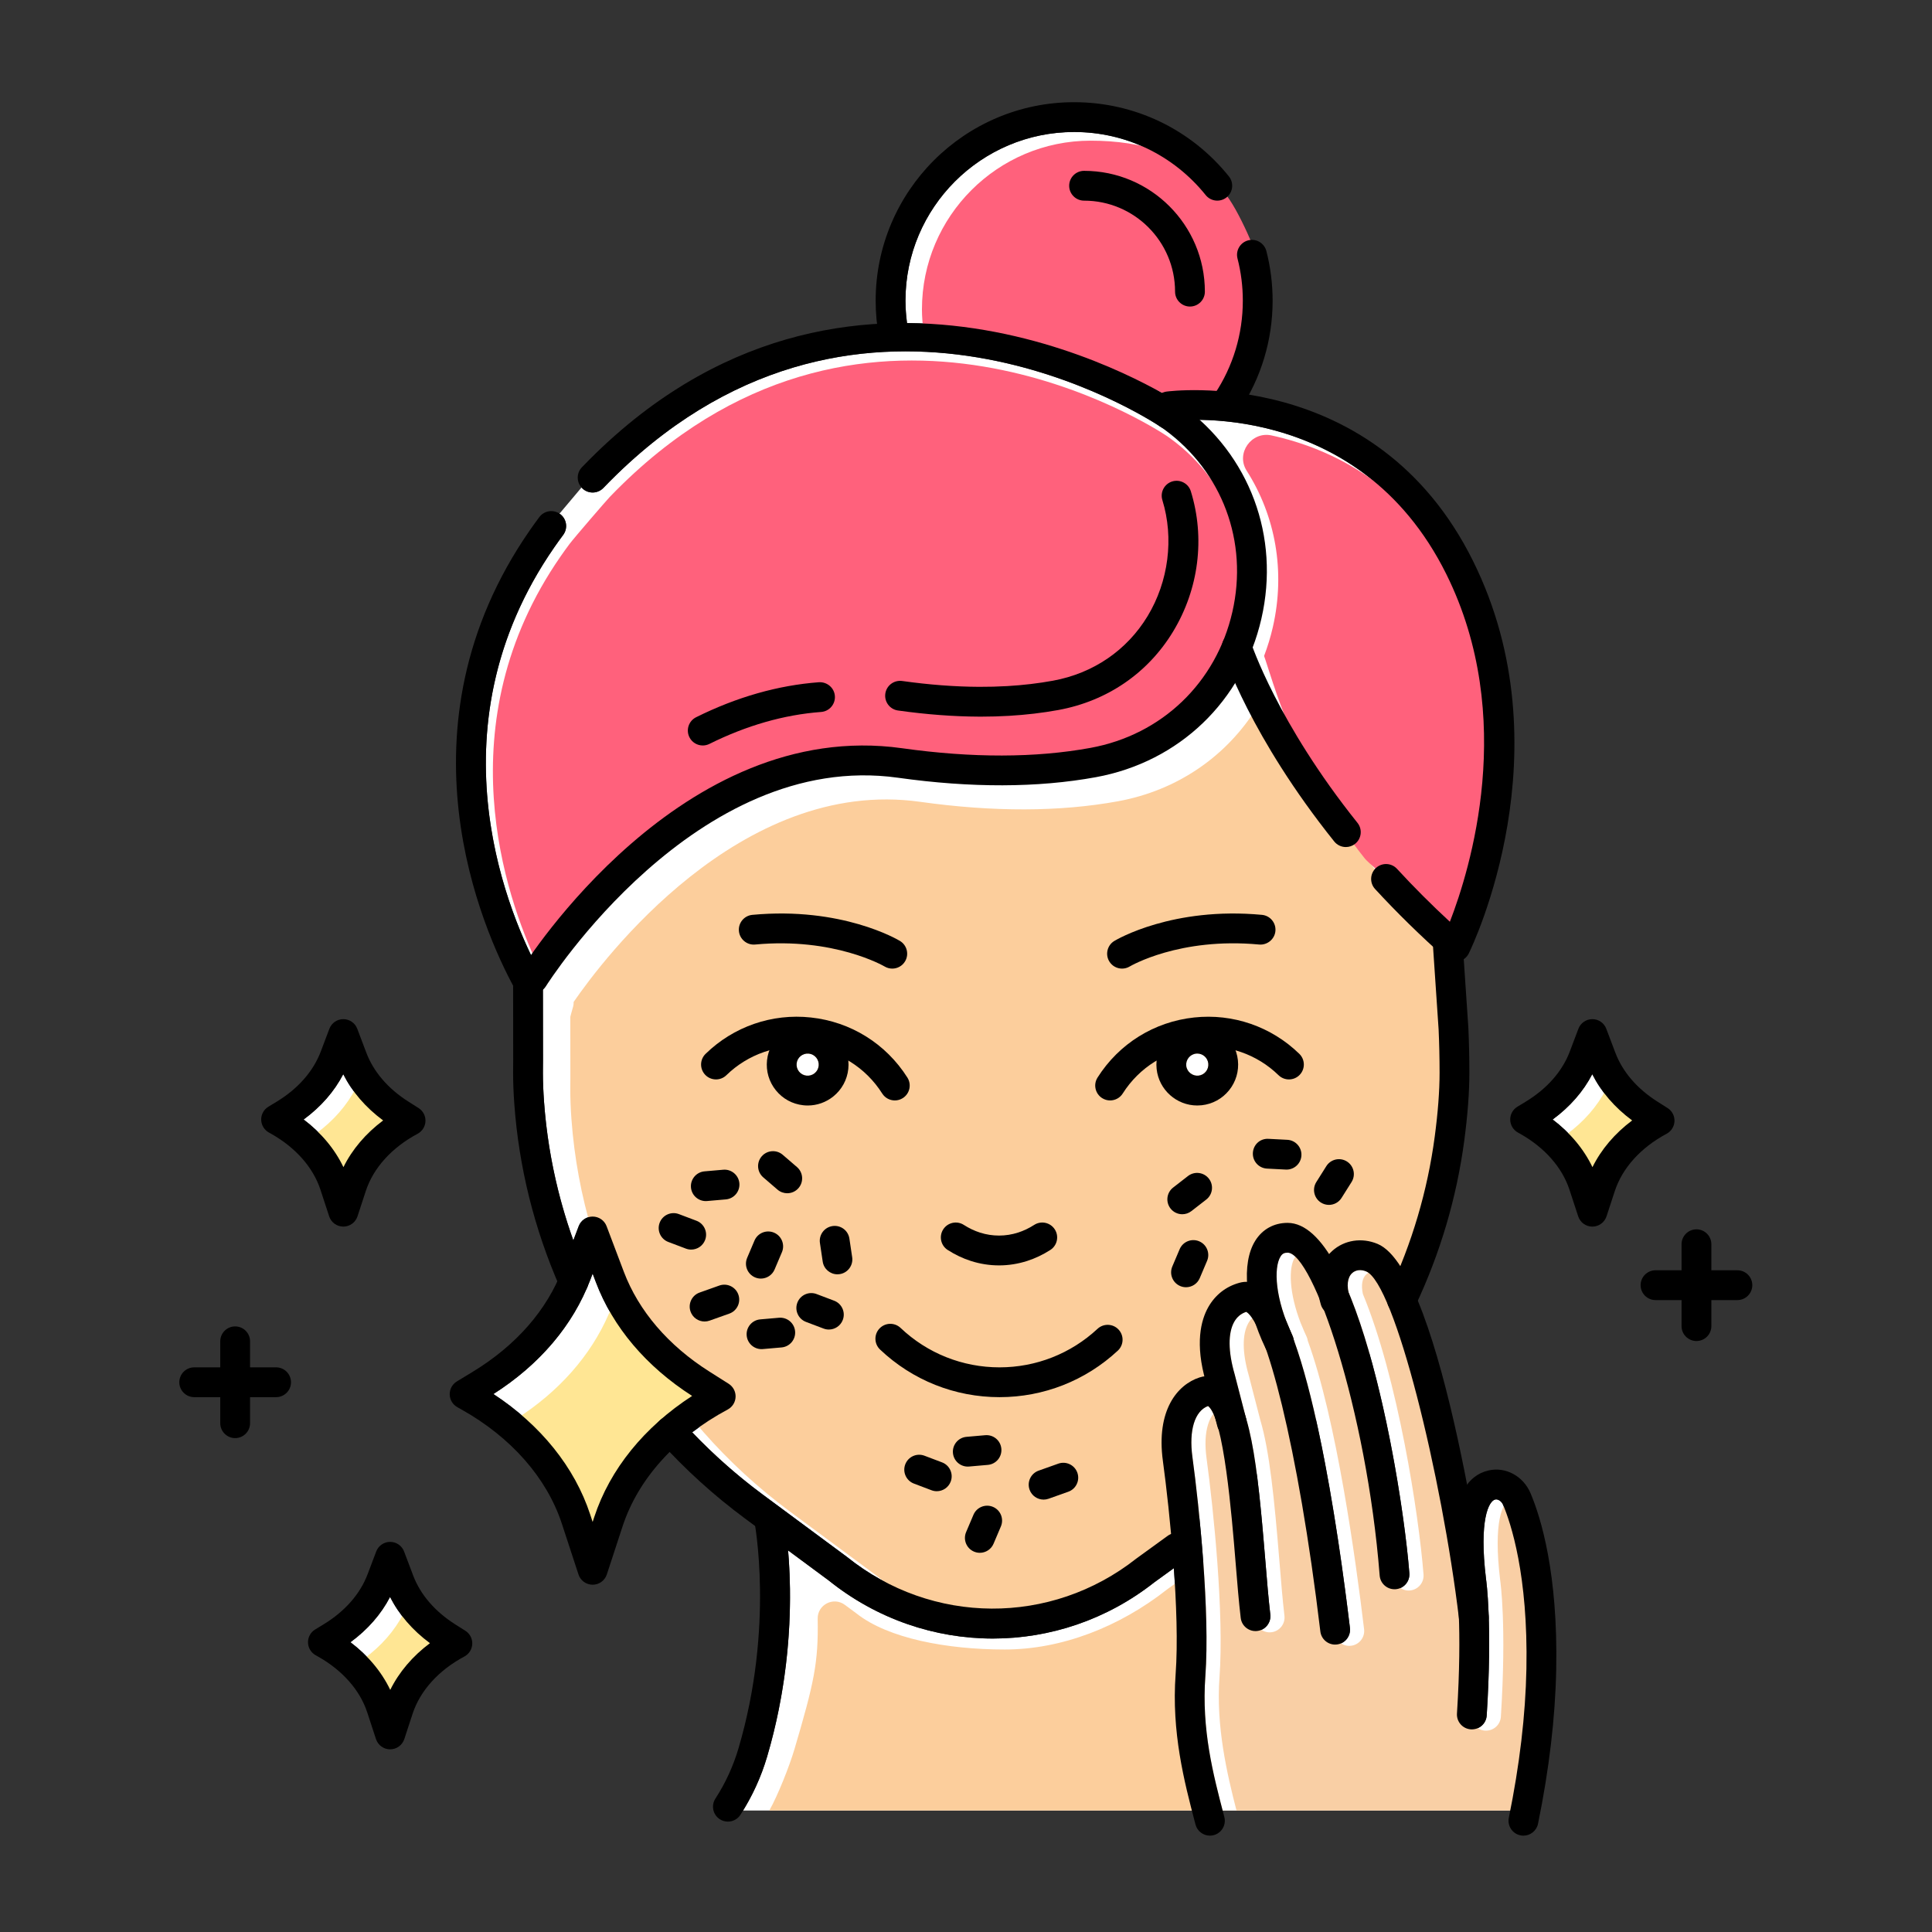<svg xmlns="http://www.w3.org/2000/svg" id="Layer_1" viewBox="0 0 300 300"><rect x="0" y="0" width="300" height="300" fill="#333333" stroke="none"/><g><g fill="#fff"><path d="m59.494 173.981c-2.708-2-4.814-4.442-6.194-7.182-1.39 2.687-3.477 5.074-6.151 7.036 2.721 2.058 4.837 4.59 6.179 7.4 1.362-2.76 3.468-5.236 6.166-7.254z"></path><path d="m60.569 247.97c-1.39 2.686-3.477 5.073-6.152 7.034 2.722 2.058 4.839 4.59 6.181 7.401 1.362-2.761 3.468-5.237 6.164-7.254-2.708-2-4.813-4.441-6.193-7.181z"></path><path d="m102.553 220.472c.011-.01.025-.012.036-.022 1.508-1.318 3.132-2.559 4.884-3.693-7.137-4.572-12.301-10.672-14.942-17.655l-.506-1.338-.371.982c-.116.307-.263.601-.389.905-.053.171-.121.335-.211.49-2.797 6.441-7.733 12.053-14.439 16.323 7.336 4.805 12.624 11.36 15.032 18.712l.377 1.152.244-.745c1.855-5.662 5.403-10.821 10.269-15.089.007-.007.009-.016.016-.022z"></path><path d="m187.217 30.292c-5.004-6.224-12.447-9.794-20.424-9.794-14.443 0-26.193 11.75-26.193 26.192 0 1.163.105 2.324.257 3.474 18.673.139 33.98 7.689 39.595 10.862.212-.104.438-.187.685-.222.098-.014 3.153-.414 7.771-.103 2.66-4.189 4.076-9.017 4.076-14.011 0-2.22-.277-4.424-.826-6.551-.318-1.238.428-2.498 1.665-2.817.077-.02.153-.023.23-.035l-3.498-6.727c-.031.027-.054.06-.086.085-.994.799-2.453.643-3.252-.353z"></path><path d="m87.451 83.064c-.473.634-.929 1.268-1.369 1.903-19.182 27.657-7.529 55.931-2.65 65.292.526.423.87 1.064.871 1.793l.014 12.559c-.009.679-.014 1.324-.014 1.968 0 1.398.06 2.928.179 4.546.534 7.338 2.071 14.532 4.549 21.469l.828-2.19c.34-.9 1.202-1.496 2.165-1.496s1.824.595 2.165 1.495l2.671 7.062c2.308 6.106 6.907 11.471 13.298 15.517l2.986 1.89c.696.441 1.106 1.217 1.076 2.04s-.496 1.568-1.222 1.956c-1.978 1.057-3.813 2.245-5.5 3.536 3.358 3.509 7.009 6.761 10.917 9.655l13.104 9.701c13.226 10.615 31.669 10.698 44.922.261l4.884-3.541c.164-.118.34-.204.52-.274-.402-4.398-.876-8.428-1.273-11.347-1.07-7.854 2.235-11.849 5.687-12.968.258-.084.518-.126.777-.163-1.388-5.438-.489-8.842.575-10.734 1.082-1.922 2.767-3.24 4.876-3.81.33-.089.732-.151 1.181-.139-.134-2.568.258-4.809 1.264-6.407 1.116-1.773 2.892-2.75 5.004-2.75 2.35 0 4.505 1.844 6.455 4.862.159-.177.313-.358.493-.519 1.88-1.688 4.573-2.101 7.03-1.076 1.221.508 2.393 1.726 3.514 3.446 2.63-6.464 4.438-13.203 5.357-20.101.5-3.745.753-7.082.753-9.92 0-2.246-.05-4.506-.149-6.719l-.853-12.64c-.005-.069.005-.136.007-.203-3.153-2.886-6.184-5.89-9.02-8.969-.866-.94-.806-2.404.136-3.27.94-.863 2.404-.806 3.269.135 2.589 2.812 5.34 5.566 8.208 8.217 3.132-8.068 10.48-31.728-.539-53.952-11.728-23.653-34.492-24.28-41.007-23.94-.056.129-.12.255-.201.377-.71 1.061-2.147 1.349-3.209.637-1.857-1.239-45.909-29.931-84.384 7.401-.703.682-1.405 1.387-2.104 2.115-.455.471-1.061.709-1.668.709-.578 0-1.155-.215-1.604-.647-.046-.044-.063-.105-.105-.152l-3.44 4.085c.035.023.073.038.106.064 1.024.762 1.234 2.212.47 3.236z"></path><path d="m182.551 259.941c.335-4.562.135-10.562-.278-16.434l-3.043 2.205c-7.378 5.813-16.218 8.721-25.063 8.721-8.99 0-17.989-3.003-25.472-9.009l-6.319-4.677c.568 6.614.714 18.557-3.266 32.048-.87 2.95-2.137 5.745-3.737 8.341h69.698c-1.518-5.883-3.123-12.985-2.52-21.195z"></path><path d="m247.246 166.8c-1.39 2.687-3.477 5.074-6.151 7.036 2.721 2.058 4.837 4.59 6.181 7.401 1.362-2.761 3.468-5.237 6.164-7.255-2.708-2.001-4.814-4.442-6.194-7.182z"></path></g><path d="m213.096 134.481c-8.36-10.443-15.537-19.479-17.878-24.702-4.689 7.604-12.35 12.944-21.606 14.639-9.037 1.654-19.377 1.683-30.738.087-27.981-3.922-49.35 24.614-53.801 31.079.008.24-.011.485-.081.729-.226.767-.362 1.29-.434 1.576l.009 9.382c-.009.679-.012 1.323-.012 1.967 0 1.39.06 2.922.178 4.549 1.752 24.055 14.121 46.264 33.933 60.93l13.104 9.701c13.226 10.614 27.694 8.351 40.948-2.089l12.849-9.127c17.141-12.419 29.959-28.479 34.071-48.847l2.442-17.338c-.013-1.901-.016-2.745-.1-4.664l.924-10.758c-3.493-3.147-5.753-7.314-8.858-10.688-.836-.905-4.494-5.855-4.95-6.426z" fill="#fcce9c"></path><path d="m225.565 145.362c3.133-8.067 11.821-32.623.802-54.847-7.507-15.139-19.533-20.845-28.928-22.902-3.117-.682-5.576 2.783-3.861 5.474 4.49 7.041 6.043 15.653 4.067 24.297-.353 1.544-.812 3.037-1.359 4.476 1.073 2.883 4.949 18.091 15.654 31.464.797.998 10.754 9.384 13.625 12.038z" fill="#ff617c"></path><path d="m188.415 241.592-7.184 5.206c-7.378 5.813-16.364 9.336-25.21 9.336-8.992 0-18.125-1.719-23.015-5.59l-1.819-1.346c-1.76-1.302-4.258-.033-4.218 2.156.127 6.817-.564 9.946-3.61 20.272-.76 2.577-2.586 7.201-3.903 9.509h75.633c-1.318-2.31-1.931-6.665-2.69-9.238-4.028-13.656-4.568-23.743-3.984-30.305z" fill="#fcce9c"></path><path d="m88.422 84.488c-.472.633-.929 1.267-1.368 1.901-17.999 25.95-8.486 52.971-3.615 63.307 5.996-8.566 27.883-36.269 57.617-32.087 10.87 1.528 20.716 1.509 29.259-.057 11.067-2.027 19.505-10.117 22.02-21.114 2.49-10.896-1.549-21.743-10.54-28.308-.384-.282-.612-.434-.634-.45-.002-.001-.003-.002-.005-.003s-.003-.002-.005-.003c-1.857-1.239-45.916-29.928-84.384 7.4-.705.682-1.405 1.387-2.103 2.113-.453.473-5.477 6.277-6.242 7.301z" fill="#ff617c"></path><path d="m233.397 233.666c-.235-.557-.795-.924-1.223-.825-.985.228-2.55 3.108-1.422 12.371.033.221 1.005 6.995.104 21.16-.081 1.274-1.143 2.231-2.457 2.162-1.274-.081-2.243-1.181-2.162-2.456.416-6.542.416-11.445.304-14.796-2.675-22.243-9.98-52.011-14.409-53.858-.807-.335-1.613-.243-2.159.249-.664.596-.835 1.703-.546 3.058 5.403 13.005 8.687 34.217 9.418 43.553.101 1.274-.851 2.388-2.126 2.488-.062.005-.122.007-.184.007-1.196 0-2.208-.92-2.303-2.133-1.271-16.216-5.039-31.812-8.634-41.186-.221-.247-.397-.541-.498-.88-.089-.301-.149-.594-.212-.887-1.88-4.502-3.663-7.177-4.955-7.177-.524 0-.818.159-1.088.587-.969 1.54-.888 5.456.925 10.137.067.151.133.316.2.471.221.542.447 1.085.715 1.643.1.207.154.423.189.639 4.441 12.181 7.453 34.011 8.743 44.79.152 1.269-.753 2.421-2.023 2.572-.092.011-.185.017-.277.017-1.155 0-2.154-.863-2.294-2.039-2.462-20.58-5.717-36.013-8.46-43.895-.015-.028-.035-.052-.05-.081-.577-1.203-1.04-2.396-1.447-3.577-.559-1.1-1.08-1.803-1.549-2.076-.81.263-1.44.786-1.874 1.558-.972 1.729-.948 4.61.069 8.116l1.773 6.861c1.472 4.93 2.206 12.45 2.985 21.981.258 3.154.502 6.135.78 8.465.152 1.269-.753 2.421-2.022 2.572-1.267.154-2.421-.752-2.573-2.022-.289-2.416-.536-5.439-.798-8.638-.446-5.46-1.248-15.253-2.64-20.64-.081-.156-.151-.319-.197-.496l-.275-1.064c-.354-1.009-.739-1.748-1.162-2.068-2.067.765-2.992 3.774-2.428 7.906 1.088 7.992 2.736 24.156 2.01 34.046-.59 8.016 1.107 14.824 2.684 20.855h44.644c1.529-7.755 2.392-15.162 2.524-22.01.284-14.586-2.436-22.664-3.62-25.46z" fill="#fff"></path><path d="m190.028 29.828c-5.406-5.879-12.7-7.984-20.677-7.984-14.442 0-26.192 11.75-26.192 26.192 0 1.166.103 2.326.255 3.475 18.673.14 33.98 7.688 39.596 10.862.212-.104.438-.187.685-.223.096-.014 3.153-.414 7.772-.104 2.66-4.189 4.076-9.016 4.076-14.01 0-2.215.865-4.313.316-6.445-.311-1.22-3.526-9.256-5.831-11.763z" fill="#ff617c"></path><path d="m125.596 163.605c-.949-.09-1.79.584-1.892 1.525-.048.456.083.905.371 1.262.288.358.699.581 1.155.63.449.05.902-.083 1.261-.371s.581-.698.631-1.154c.101-.941-.585-1.79-1.526-1.892z" fill="#fff"></path><path d="m247.838 183.545c1.362-2.761 5.072-7.095 7.768-9.113-2.709-2-4.814-2.583-6.194-5.324-1.39 2.687-3.477 5.074-6.151 7.036 2.721 2.059 3.234 4.59 4.577 7.401z" fill="#ffe694"></path><path d="m185.912 163.596c-.06 0-.122.004-.184.011-.941.101-1.627.95-1.526 1.893.101.941.973 1.617 1.892 1.524.456-.049.868-.273 1.155-.63.288-.357.419-.805.371-1.262-.095-.881-.842-1.536-1.708-1.536z" fill="#fff"></path><path d="m100.718 224.829c1.508-1.319 7.6-6.203 9.352-7.338-7.137-4.572-11.43-7.494-14.071-14.477l-.506-1.338-.371.982c-.117.307-.264.602-.389.905-.053.171-.121.335-.211.49-2.797 6.441-7.733 12.054-14.438 16.323 7.336 4.805 12.729 19.048 12.729 19.048s7.894-14.586 7.905-14.595z" fill="#ffe694"></path><path d="m235.595 233.861c-.235-.557-.795-.924-1.223-.825-.985.228-2.55 3.108-1.422 12.371.033.221 1.005 6.995.104 21.16-.081 1.274-1.143 2.231-2.457 2.162-1.274-.081-2.243-1.181-2.162-2.456.416-6.542.416-11.444.304-14.796-2.675-22.243-9.98-52.011-14.409-53.858-.807-.335-1.613-.243-2.159.249-.664.596-.836 1.703-.546 3.058 5.403 13.005 8.687 34.217 9.419 43.553.101 1.274-.851 2.388-2.126 2.488-.062.005-.122.007-.184.007-1.196 0-2.208-.92-2.303-2.133-1.271-16.216-5.04-31.812-8.635-41.186-.221-.247-.397-.541-.497-.88-.089-.3-.149-.593-.212-.887-1.88-4.502-3.663-7.177-4.955-7.177-.524 0-.818.159-1.088.587-.969 1.54-.889 5.457.924 10.137.067.151.133.315.2.471.221.541.447 1.086.715 1.643.099.207.154.423.188.639 4.442 12.182 7.454 34.011 8.743 44.79.152 1.269-.753 2.421-2.023 2.572-.092.011-.185.017-.277.017-1.155 0-2.154-.863-2.294-2.039-2.462-20.58-5.717-36.013-8.461-43.894-.015-.028-.035-.052-.049-.081-.578-1.203-1.04-2.396-1.448-3.576-.559-1.101-1.08-1.803-1.549-2.076-.81.263-1.44.786-1.874 1.558-.972 1.729-.948 4.61.069 8.116l1.773 6.861c1.472 4.93 2.206 12.45 2.986 21.98.258 3.154.502 6.135.78 8.465.152 1.269-.753 2.421-2.022 2.572-1.267.154-2.421-.752-2.573-2.022-.289-2.416-.536-5.439-.798-8.638-.447-5.46-1.249-15.252-2.64-20.64-.081-.155-.151-.319-.197-.497l-.275-1.064c-.354-1.009-.739-1.748-1.162-2.068-2.067.765-2.992 3.774-2.428 7.906 1.088 7.992 2.736 24.156 2.01 34.046-.554 7.526 1.154 14.906 2.64 20.659h44.637c1.366-7.269 2.451-15.361 2.575-21.815.285-14.585-2.435-22.663-3.619-25.459z" fill="#f9cfa5"></path><path d="m61.061 264.966c1.362-2.761 5.106-6.723 7.803-8.74-2.708-2.001-4.813-2.955-6.193-5.695-1.39 2.686-3.477 5.073-6.152 7.034 2.722 2.058 3.2 4.591 4.542 7.401z" fill="#ffe694"></path><path d="m61.833 174.985c-2.708-2-5.205-3.276-6.584-6.016-1.39 2.687-3.477 5.074-6.151 7.036 2.721 2.059 3.744 4.59 5.087 7.4 1.361-2.76 4.95-6.402 7.648-8.42z" fill="#ffe694"></path><g><g><g><path d="m184.778 47.6c-1.277 0-2.314-1.036-2.314-2.314 0-7.791-6.337-14.129-14.128-14.129-1.277 0-2.314-1.036-2.314-2.314s1.036-2.314 2.314-2.314c10.343 0 18.756 8.414 18.756 18.757 0 1.278-1.037 2.314-2.314 2.314z"></path></g></g><g><g><path d="m82.805 154.238c-.417 0-.841-.112-1.22-.349-1.086-.676-1.418-2.102-.743-3.188 1-1.608 24.935-39.333 59.242-34.515 10.866 1.529 20.711 1.509 29.259-.057 11.069-2.027 19.506-10.118 22.02-21.117 2.492-10.895-1.547-21.742-10.539-28.307-.389-.283-.618-.438-.64-.452-1.062-.708-1.348-2.141-.643-3.205.706-1.063 2.144-1.353 3.204-.649 0 0 .294.193.807.567 10.512 7.675 15.233 20.349 12.322 33.077-2.933 12.831-12.78 22.271-25.698 24.637-9.04 1.654-19.377 1.683-30.738.087-31.398-4.404-54.44 32.008-54.669 32.377-.436.707-1.191 1.094-1.964 1.094z"></path></g></g><g><g><path d="m109.124 115.758c-.85 0-1.669-.471-2.073-1.284-.569-1.144-.104-2.533 1.041-3.102 6.3-3.133 12.715-4.961 19.068-5.434 1.265-.076 2.385.861 2.48 2.136.095 1.274-.862 2.385-2.136 2.48-5.753.427-11.59 2.097-17.351 4.963-.332.163-.683.241-1.029.241z"></path></g></g><g><g><path d="m152.359 111.28c-.111 0-.223 0-.336-.001-3.975-.017-8.208-.337-12.583-.953-1.265-.178-2.147-1.348-1.969-2.614.178-1.265 1.339-2.138 2.614-1.969 4.168.586 8.192.892 11.959.908 1.481.005 2.939-.032 4.35-.114 2.467-.143 4.86-.425 7.109-.837 6.25-1.144 11.468-4.704 14.693-10.024 3.261-5.382 4.12-12.118 2.296-18.021-.378-1.221.306-2.516 1.526-2.894 1.223-.376 2.519.307 2.894 1.527 2.243 7.253 1.237 15.193-2.758 21.786-3.92 6.466-10.247 10.79-17.816 12.177-2.436.446-5.018.75-7.675.905-1.403.083-2.849.124-4.304.124z"></path></g></g><g><g><path d="m208.984 131.529c-.678 0-1.351-.297-1.808-.868-13.014-16.255-17.168-28.95-17.339-29.482-.389-1.216.28-2.516 1.496-2.907 1.22-.39 2.519.28 2.91 1.494.041.123 4.111 12.473 16.545 28.004.798.997.637 2.454-.36 3.252-.426.342-.936.507-1.444.507z"></path></g></g><g><g><path d="m155.124 196.489c-1.473 0-2.939-.23-4.353-.682-1.247-.398-2.463-.975-3.612-1.712-1.076-.69-1.387-2.121-.697-3.197.693-1.076 2.123-1.388 3.198-.697.807.519 1.657.922 2.522 1.198 1.928.615 3.987.612 5.91-.008.86-.277 1.701-.678 2.499-1.191 1.074-.689 2.505-.38 3.197.697.691 1.075.38 2.507-.696 3.197-1.134.729-2.338 1.302-3.578 1.701-1.428.46-2.904.694-4.39.694z"></path></g></g><g><g><path d="m155.207 216.95c-6.934 0-13.521-2.626-18.55-7.393-.926-.879-.966-2.344-.087-3.271.881-.928 2.345-.966 3.272-.087 4.165 3.949 9.621 6.123 15.365 6.123 5.667 0 11.07-2.125 15.216-5.983.932-.868 2.4-.819 3.269.117.871.935.818 2.4-.117 3.27-5.005 4.659-11.527 7.224-18.368 7.224z"></path></g></g><g><g><g><path d="m172.379 170.876c-.425 0-.853-.116-1.237-.359-1.08-.684-1.401-2.113-.716-3.194 3.335-5.263 8.8-8.664 14.992-9.328 6.029-.65 11.989 1.409 16.341 5.647.916.891.935 2.356.045 3.272-.89.915-2.356.936-3.272.044-3.362-3.272-7.97-4.86-12.621-4.362-4.781.514-9.001 3.14-11.578 7.206-.439.693-1.189 1.074-1.954 1.074z"></path></g></g><g><g><path d="m185.906 171.66c-3.198 0-5.955-2.419-6.304-5.669-.372-3.48 2.154-6.613 5.632-6.987 3.484-.386 6.613 2.153 6.987 5.632.181 1.686-.304 3.34-1.369 4.661-1.064 1.32-2.577 2.146-4.263 2.327-.23.024-.459.036-.683.036zm.006-8.064c-.06 0-.122.004-.184.011-.941.101-1.627.95-1.526 1.893.101.941.973 1.617 1.892 1.524.456-.049.868-.273 1.155-.63.288-.357.419-.805.371-1.262-.095-.881-.842-1.536-1.708-1.536z"></path></g></g></g><g><g><g><path d="m138.946 170.876c-.765 0-1.515-.38-1.955-1.075-2.577-4.066-6.797-6.692-11.578-7.206-4.65-.499-9.258 1.09-12.621 4.362-.913.893-2.38.871-3.272-.044-.89-.916-.871-2.381.045-3.272 4.352-4.237 10.308-6.303 16.341-5.647 6.191.664 11.656 4.065 14.992 9.328.685 1.08.365 2.51-.716 3.194-.384.244-.812.36-1.236.36z"></path></g></g><g><g><path d="m125.426 171.661c-.229 0-.459-.013-.69-.038-1.686-.18-3.2-1.006-4.263-2.326-1.065-1.32-1.55-2.975-1.369-4.661.374-3.478 3.486-6.005 6.987-5.632 3.478.374 6.004 3.508 5.632 6.986-.181 1.687-1.008 3.2-2.327 4.265-1.14.918-2.529 1.406-3.97 1.406zm-1.722-6.53c-.048.456.083.905.371 1.262.288.358.699.581 1.155.63.449.05.902-.083 1.261-.371s.581-.698.631-1.154c.101-.941-.584-1.79-1.526-1.892-.949-.091-1.79.583-1.892 1.525z"></path></g></g></g><g><g><path d="m174.231 150.405c-.783 0-1.547-.398-1.982-1.118-.66-1.094-.309-2.516.785-3.177.363-.218 9.038-5.349 22.923-4.052 1.273.12 2.207 1.247 2.088 2.519-.119 1.273-1.273 2.201-2.519 2.089-12.384-1.159-20.023 3.36-20.1 3.406-.374.226-.786.333-1.195.333z"></path></g></g><g><g><path d="m138.551 150.405c-.405 0-.816-.106-1.189-.329-.102-.062-7.865-4.563-20.104-3.41-1.258.12-2.401-.816-2.519-2.088-.119-1.273.815-2.4 2.088-2.52 13.874-1.297 22.558 3.834 22.921 4.052 1.094.661 1.445 2.083.785 3.177-.435.721-1.199 1.118-1.982 1.118z"></path></g></g><g><g><path d="m199.774 181.613c-.039 0-.08-.001-.121-.003l-2.916-.151c-1.276-.066-2.258-1.154-2.192-2.43.066-1.275 1.104-2.268 2.43-2.192l2.916.151c1.276.066 2.258 1.154 2.192 2.43-.063 1.236-1.086 2.195-2.309 2.195z"></path></g></g><g><g><path d="m183.583 188.546c-.69 0-1.372-.307-1.829-.895-.783-1.009-.601-2.463.408-3.246l2.306-1.791c1.009-.783 2.463-.601 3.246.408s.601 2.463-.408 3.246l-2.306 1.791c-.421.328-.921.487-1.417.487z"></path></g></g><g><g><path d="m206.354 187.094c-.422 0-.848-.114-1.232-.356-1.08-.681-1.405-2.11-.725-3.191l1.556-2.47c.682-1.082 2.109-1.406 3.192-.725 1.08.681 1.405 2.11.725 3.191l-1.556 2.47c-.44.699-1.192 1.081-1.96 1.081z"></path></g></g><g><g><path d="m118.145 198.538c-.301 0-.607-.059-.902-.185-1.176-.499-1.725-1.857-1.226-3.034l1.14-2.687c.5-1.176 1.856-1.724 3.034-1.226 1.176.499 1.725 1.857 1.226 3.034l-1.14 2.687c-.374.881-1.231 1.411-2.132 1.411z"></path></g></g><g><g><path d="m130.035 197.874c-1.127 0-2.113-.824-2.285-1.973l-.431-2.888c-.188-1.264.682-2.441 1.946-2.629 1.276-.191 2.442.683 2.63 1.947l.431 2.888c.188 1.264-.682 2.441-1.946 2.629-.116.018-.232.026-.345.026z"></path></g></g><g><g><path d="m122.241 185.287c-.533 0-1.071-.184-1.508-.56l-2.213-1.904c-.969-.834-1.079-2.295-.244-3.264.832-.967 2.294-1.079 3.263-.245l2.213 1.904c.969.834 1.079 2.295.244 3.264-.456.533-1.104.805-1.755.805z"></path></g></g><g><g><path d="m109.41 205.202c-.952 0-1.844-.591-2.18-1.54-.428-1.204.2-2.527 1.404-2.955l3.061-1.088c1.201-.429 2.529.2 2.956 1.405.428 1.204-.2 2.527-1.404 2.955l-3.061 1.088c-.257.091-.519.135-.776.135z"></path></g></g><g><g><path d="m107.326 194.036c-.273 0-.55-.048-.819-.151l-2.731-1.033c-1.195-.452-1.797-1.787-1.345-2.983.453-1.195 1.791-1.797 2.984-1.345l2.731 1.033c1.195.452 1.797 1.787 1.345 2.983-.351.926-1.231 1.496-2.165 1.496z"></path></g></g><g><g><path d="m128.705 206.45c-.273 0-.55-.048-.819-.151l-2.731-1.034c-1.195-.453-1.797-1.788-1.344-2.983.452-1.195 1.791-1.796 2.983-1.344l2.731 1.034c1.195.453 1.797 1.788 1.344 2.983-.35.925-1.23 1.495-2.164 1.495z"></path></g></g><g><g><path d="m109.595 186.505c-1.187 0-2.198-.908-2.302-2.113-.111-1.273.832-2.394 2.104-2.505l2.907-.253c1.255-.112 2.395.83 2.505 2.104.111 1.273-.832 2.394-2.104 2.505l-2.907.253c-.067.006-.135.009-.203.009z"></path></g></g><g><g><path d="m118.246 209.492c-1.187 0-2.196-.908-2.302-2.113-.111-1.273.83-2.395 2.103-2.506l2.909-.254c1.276-.107 2.395.83 2.507 2.104.111 1.273-.83 2.395-2.103 2.506l-2.909.254c-.069.006-.137.009-.205.009z"></path></g></g><g><g><path d="m152.146 241.12c-.301 0-.607-.06-.902-.185-1.176-.499-1.725-1.857-1.226-3.034l1.14-2.687c.499-1.176 1.857-1.724 3.034-1.226 1.176.499 1.725 1.857 1.226 3.034l-1.14 2.687c-.374.882-1.231 1.411-2.132 1.411z"></path></g></g><g><g><path d="m162.051 232.857c-.952 0-1.842-.591-2.18-1.539-.428-1.204.2-2.528 1.404-2.956l3.059-1.088c1.202-.429 2.526.2 2.956 1.404.428 1.204-.2 2.528-1.404 2.956l-3.059 1.088c-.257.091-.519.135-.776.135z"></path></g></g><g><g><path d="m145.461 231.555c-.273 0-.55-.048-.819-.151l-2.731-1.034c-1.195-.453-1.797-1.788-1.344-2.983.452-1.195 1.791-1.797 2.983-1.344l2.731 1.034c1.195.453 1.797 1.788 1.344 2.983-.35.925-1.23 1.495-2.164 1.495z"></path></g></g><g><g><path d="m150.274 227.731c-1.187 0-2.196-.908-2.302-2.113-.111-1.273.83-2.395 2.103-2.506l2.909-.254c1.288-.108 2.395.83 2.507 2.104.111 1.273-.83 2.395-2.103 2.506l-2.909.254c-.07.006-.137.009-.205.009z"></path></g></g><g><g><g><path d="m36.515 223.308c-1.277 0-2.314-1.036-2.314-2.314v-12.715c0-1.278 1.036-2.314 2.314-2.314s2.314 1.036 2.314 2.314v12.715c0 1.278-1.036 2.314-2.314 2.314z"></path></g></g><g><g><path d="m42.872 216.95h-12.714c-1.277 0-2.314-1.036-2.314-2.314s1.036-2.314 2.314-2.314h12.714c1.277 0 2.314 1.036 2.314 2.314 0 1.279-1.036 2.314-2.314 2.314z"></path></g></g></g><g><g><g><path d="m263.425 208.233c-1.277 0-2.314-1.036-2.314-2.314v-12.714c0-1.278 1.036-2.314 2.314-2.314 1.277 0 2.314 1.036 2.314 2.314v12.714c0 1.279-1.037 2.314-2.314 2.314z"></path></g></g><g><g><path d="m269.782 201.876h-12.714c-1.277 0-2.314-1.036-2.314-2.314s1.036-2.314 2.314-2.314h12.714c1.277 0 2.314 1.036 2.314 2.314 0 1.279-1.037 2.314-2.314 2.314z"></path></g></g></g><g><g><path d="m81.888 154.595c-.819 0-1.615-.438-2.034-1.209-4.833-8.883-18.937-40.259 2.424-71.056.468-.678.958-1.356 1.464-2.034.765-1.024 2.214-1.236 3.239-.471 1.024.764 1.234 2.214.47 3.238-.473.634-.929 1.268-1.369 1.903-19.853 28.624-6.675 57.913-2.163 66.208.612 1.123.196 2.528-.926 3.139-.352.19-.731.282-1.105.282z"></path></g></g><g><g><path d="m92.024 76.476c-.578 0-1.155-.215-1.604-.647-.92-.887-.949-2.351-.063-3.272.738-.765 1.476-1.507 2.216-2.226 41.198-39.968 89.697-8.25 90.182-7.925 1.061.711 1.345 2.147.634 3.208-.71 1.061-2.147 1.349-3.209.637-1.857-1.239-45.909-29.931-84.384 7.401-.703.682-1.405 1.387-2.104 2.115-.455.472-1.06.709-1.668.709z"></path></g></g><g><g><path d="m190.54 64.775c-.441 0-.886-.125-1.28-.388-1.064-.707-1.353-2.144-.645-3.208 2.859-4.295 4.37-9.306 4.37-14.489 0-2.22-.277-4.424-.826-6.551-.318-1.238.428-2.498 1.665-2.817 1.238-.32 2.498.426 2.818 1.665.643 2.504.97 5.095.97 7.704 0 6.099-1.779 11.995-5.144 17.053-.446.669-1.181 1.031-1.928 1.031z"></path></g></g><g><g><path d="m138.768 54.263c-1.092 0-2.064-.777-2.272-1.891-.348-1.866-.524-3.777-.524-5.683 0-16.994 13.826-30.82 30.821-30.82 9.385 0 18.145 4.2 24.03 11.522.801.996.643 2.452-.354 3.253-.994.799-2.452.643-3.252-.353-5.004-6.224-12.447-9.794-20.424-9.794-14.443 0-26.193 11.75-26.193 26.192 0 1.622.151 3.249.446 4.835.233 1.256-.594 2.464-1.85 2.699-.145.027-.287.04-.428.04z"></path></g></g><g><g><path d="m225.997 149.342c-.56 0-1.106-.203-1.534-.581-3.85-3.407-7.532-7.012-10.941-10.713-.866-.94-.806-2.404.136-3.27.94-.863 2.404-.806 3.269.135 2.589 2.812 5.34 5.566 8.208 8.217 3.132-8.068 10.48-31.728-.539-53.952-13.708-27.646-42.512-23.836-42.8-23.793-1.255.178-2.437-.695-2.62-1.961-.182-1.265.694-2.437 1.96-2.62.321-.044 32.427-4.295 47.605 26.317 14.517 29.278-.041 59.646-.667 60.925-.318.648-.92 1.111-1.628 1.252-.149.029-.3.044-.449.044z"></path></g></g><g><g><path d="m89.064 201.289c-.89 0-1.74-.517-2.119-1.384-3.983-9.068-6.365-18.638-7.079-28.442-.127-1.73-.191-3.374-.191-4.884 0-.665.005-1.331.014-1.997l-.014-12.525c-.002-1.277 1.033-2.315 2.311-2.316h.003c1.277 0 2.312 1.034 2.314 2.312l.014 12.559c-.009.679-.014 1.324-.014 1.968 0 1.398.06 2.928.179 4.546.675 9.278 2.93 18.334 6.699 26.919.514 1.17-.018 2.535-1.187 3.049-.303.132-.619.195-.93.195z"></path></g></g><g><g><path d="m154.166 254.432c-8.99 0-17.989-3.003-25.472-9.009l-13.033-9.646c-4.808-3.56-9.273-7.609-13.274-12.037-.856-.948-.782-2.411.166-3.268.948-.853 2.412-.784 3.269.166 3.795 4.2 8.032 8.042 12.593 11.419l13.104 9.701c13.226 10.615 31.669 10.698 44.922.261l4.884-3.541c1.032-.746 2.48-.52 3.231.517.75 1.035.518 2.482-.517 3.231l-4.81 3.484c-7.378 5.815-16.217 8.722-25.063 8.722z"></path></g></g><g><g><path d="m217.683 204.114c-.331 0-.667-.072-.988-.223-1.154-.546-1.648-1.925-1.103-3.081 3.652-7.723 6.071-15.902 7.192-24.312.5-3.745.753-7.082.753-9.92 0-2.246-.05-4.506-.149-6.719l-.853-12.64c-.084-1.275.878-2.378 2.154-2.464 1.241-.096 2.377.877 2.464 2.153l.854 12.691c.104 2.332.157 4.662.157 6.978 0 3.041-.267 6.584-.792 10.531-1.184 8.885-3.74 17.524-7.595 25.679-.396.838-1.227 1.327-2.094 1.327z"></path></g></g><g><g><path d="m113.028 282.86c-.432 0-.869-.121-1.258-.373-1.071-.695-1.377-2.128-.682-3.2 1.559-2.404 2.766-5.03 3.584-7.803 5.592-18.953 2.495-35.109 2.463-35.269-.249-1.253.563-2.471 1.817-2.721 1.244-.252 2.47.56 2.721 1.813.14.7 3.368 17.385-2.562 37.486-.945 3.201-2.336 6.233-4.138 9.011-.445.685-1.187 1.056-1.945 1.056z"></path></g></g><g><g><path d="m92.026 246.074c-1 0-1.888-.642-2.199-1.593l-2.577-7.865c-2.332-7.121-7.871-13.425-15.599-17.754l-.64-.359c-.717-.403-1.166-1.155-1.181-1.978-.014-.822.41-1.591 1.112-2.017l2.445-1.485c6.728-4.088 11.548-9.59 13.939-15.914l2.535-6.706c.34-.9 1.202-1.496 2.165-1.496s1.824.595 2.165 1.495l2.671 7.062c2.308 6.106 6.907 11.471 13.298 15.517l2.986 1.89c.696.441 1.106 1.217 1.076 2.04s-.496 1.568-1.222 1.956c-8.118 4.341-13.918 10.789-16.331 18.155l-2.442 7.458c-.314.951-1.201 1.594-2.201 1.594zm-15.41-29.61c7.336 4.805 12.624 11.36 15.032 18.712l.377 1.152.244-.745c2.436-7.433 7.773-14.01 15.204-18.825-7.137-4.572-12.301-10.672-14.942-17.655l-.506-1.338-.371.982c-2.66 7.031-7.85 13.139-15.038 17.717z"></path></g></g><g><g><path d="m53.313 190.467c-1 0-1.888-.642-2.199-1.594l-1.353-4.129c-1.139-3.474-3.867-6.566-7.684-8.705l-.336-.188c-.719-.403-1.167-1.156-1.183-1.979-.014-.823.41-1.592 1.113-2.018l1.285-.78c3.32-2.017 5.691-4.716 6.859-7.804l1.332-3.522c.34-.899 1.202-1.495 2.165-1.495s1.824.595 2.165 1.495l1.402 3.708c1.128 2.981 3.391 5.611 6.544 7.607l1.567.992c.696.44 1.106 1.217 1.076 2.04-.03.822-.496 1.567-1.222 1.956-4.013 2.147-6.872 5.309-8.049 8.906l-1.282 3.915c-.312.952-1.2 1.595-2.2 1.595zm-6.164-16.632c2.721 2.058 4.837 4.59 6.179 7.4 1.362-2.76 3.468-5.236 6.166-7.254-2.708-2-4.814-4.442-6.194-7.182-1.391 2.688-3.477 5.075-6.151 7.036z"></path></g></g><g><g><path d="m60.581 271.637c-1 0-1.888-.643-2.199-1.594l-1.353-4.13c-1.137-3.475-3.865-6.566-7.683-8.704l-.336-.188c-.717-.402-1.167-1.155-1.183-1.978-.014-.822.408-1.591 1.112-2.018l1.283-.78c3.322-2.018 5.694-4.717 6.862-7.804l1.332-3.522c.34-.9 1.202-1.496 2.165-1.496s1.824.595 2.165 1.495l1.402 3.708c1.127 2.981 3.388 5.612 6.541 7.607l1.57.993c.694.441 1.104 1.217 1.074 2.04s-.496 1.567-1.222 1.955c-4.012 2.145-6.871 5.308-8.047 8.905l-1.283 3.917c-.312.951-1.199 1.594-2.2 1.594zm-6.164-16.633c2.722 2.058 4.839 4.59 6.181 7.401 1.362-2.761 3.468-5.237 6.164-7.254-2.708-2.001-4.813-4.442-6.193-7.181-1.39 2.686-3.476 5.073-6.152 7.034z"></path></g></g><g><g><path d="m247.26 190.467c-1 0-1.888-.642-2.199-1.594l-1.353-4.129c-1.139-3.474-3.867-6.566-7.684-8.705l-.336-.188c-.719-.403-1.167-1.156-1.183-1.979-.014-.823.41-1.592 1.113-2.018l1.285-.78c3.32-2.017 5.691-4.716 6.859-7.804l1.332-3.522c.34-.899 1.202-1.495 2.165-1.495s1.824.595 2.165 1.495l1.402 3.708c1.128 2.981 3.391 5.611 6.544 7.607l1.567.992c.696.44 1.106 1.217 1.076 2.04-.03.822-.496 1.567-1.222 1.956-4.012 2.146-6.871 5.309-8.049 8.907l-1.282 3.914c-.313.952-1.2 1.595-2.2 1.595zm-6.164-16.632c2.721 2.058 4.837 4.59 6.181 7.401 1.362-2.761 3.468-5.237 6.164-7.255-2.709-2-4.814-4.442-6.194-7.182-1.391 2.688-3.477 5.075-6.151 7.036z"></path></g></g><g><g><g><path d="m187.872 285.038c-1.027 0-1.964-.688-2.237-1.729l-.099-.38c-1.625-6.207-3.65-13.931-2.984-22.988.697-9.509-.916-25.269-1.979-33.083-1.07-7.854 2.235-11.849 5.687-12.968 1.308-.426 2.651-.241 3.787.516 4.087 2.723 5.197 12.779 6.426 27.813.258 3.154.502 6.135.78 8.465.152 1.269-.753 2.421-2.022 2.572-1.267.154-2.421-.752-2.573-2.022-.289-2.416-.536-5.439-.798-8.638-.598-7.317-1.833-22.426-4.274-24.267-2.067.765-2.992 3.774-2.428 7.906 1.088 7.992 2.736 24.156 2.01 34.046-.61 8.29 1.226 15.296 2.846 21.477l.099.38c.324 1.236-.416 2.501-1.653 2.824-.196.051-.394.076-.588.076z"></path></g></g><g><g><path d="m207.318 255.371c-1.155 0-2.154-.863-2.294-2.039-3.478-29.078-8.541-47.903-11.506-49.628-.81.263-1.44.786-1.874 1.558-.972 1.729-.948 4.61.069 8.116l1.79 6.925c.319 1.237-.425 2.499-1.662 2.818-1.243.322-2.499-.425-2.818-1.662l-1.772-6.859c-1.732-5.968-.762-9.612.359-11.607 1.082-1.922 2.767-3.24 4.876-3.81.844-.226 2.145-.298 3.563.659 7.106 4.796 11.857 38.62 13.57 52.939.152 1.269-.753 2.421-2.023 2.572-.093.013-.186.018-.278.018z"></path></g></g><g><g><path d="m216.537 246.778c-1.196 0-2.208-.92-2.303-2.133-2.026-25.85-10.397-50.131-14.299-50.131-.524 0-.818.159-1.088.587-1.112 1.768-.845 6.662 1.839 12.252.553 1.152.068 2.535-1.085 3.087-1.154.553-2.534.068-3.088-1.084-3.182-6.627-3.804-13.191-1.583-16.719 1.116-1.773 2.892-2.75 5.004-2.75 11.043 0 17.819 40.455 18.911 54.397.101 1.274-.851 2.388-2.126 2.488-.06.004-.12.006-.182.006z"></path></g></g><g><g><path d="m228.852 253.453c-1.155 0-2.154-.863-2.294-2.039-2.662-22.257-9.987-52.139-14.425-53.99-.807-.335-1.613-.243-2.159.249-.752.675-.91 1.985-.434 3.594.363 1.225-.337 2.513-1.562 2.875s-2.511-.335-2.876-1.563c-1.003-3.39-.354-6.434 1.781-8.349 1.88-1.688 4.573-2.101 7.03-1.076 10.24 4.269 17.176 57.179 17.239 57.711.152 1.269-.753 2.421-2.023 2.572-.093.011-.185.016-.277.016z"></path></g></g><g><g><path d="m236.559 285.039c-.155 0-.31-.016-.467-.048-1.252-.256-2.059-1.479-1.803-2.731 1.674-8.169 2.593-15.953 2.731-23.134.282-14.585-2.439-22.663-3.623-25.459-.235-.557-.795-.924-1.223-.825-.985.228-2.55 3.108-1.422 12.371.033.221 1.005 6.995.104 21.16-.081 1.274-1.143 2.231-2.457 2.162-1.274-.081-2.243-1.181-2.162-2.456.865-13.596-.062-20.185-.072-20.25-.484-3.975-1.934-15.895 4.964-17.495 2.654-.615 5.406.868 6.532 3.533 1.612 3.81 4.275 12.432 3.987 27.349-.145 7.463-1.095 15.529-2.824 23.975-.226 1.093-1.19 1.848-2.265 1.848z"></path></g></g></g><g><g><path d="m184.163 199.881c-.301 0-.607-.059-.902-.185-1.176-.499-1.725-1.857-1.226-3.034l1.14-2.687c.499-1.176 1.857-1.724 3.034-1.226 1.176.499 1.725 1.857 1.226 3.034l-1.14 2.687c-.374.882-1.231 1.411-2.132 1.411z"></path></g></g></g></g></svg>